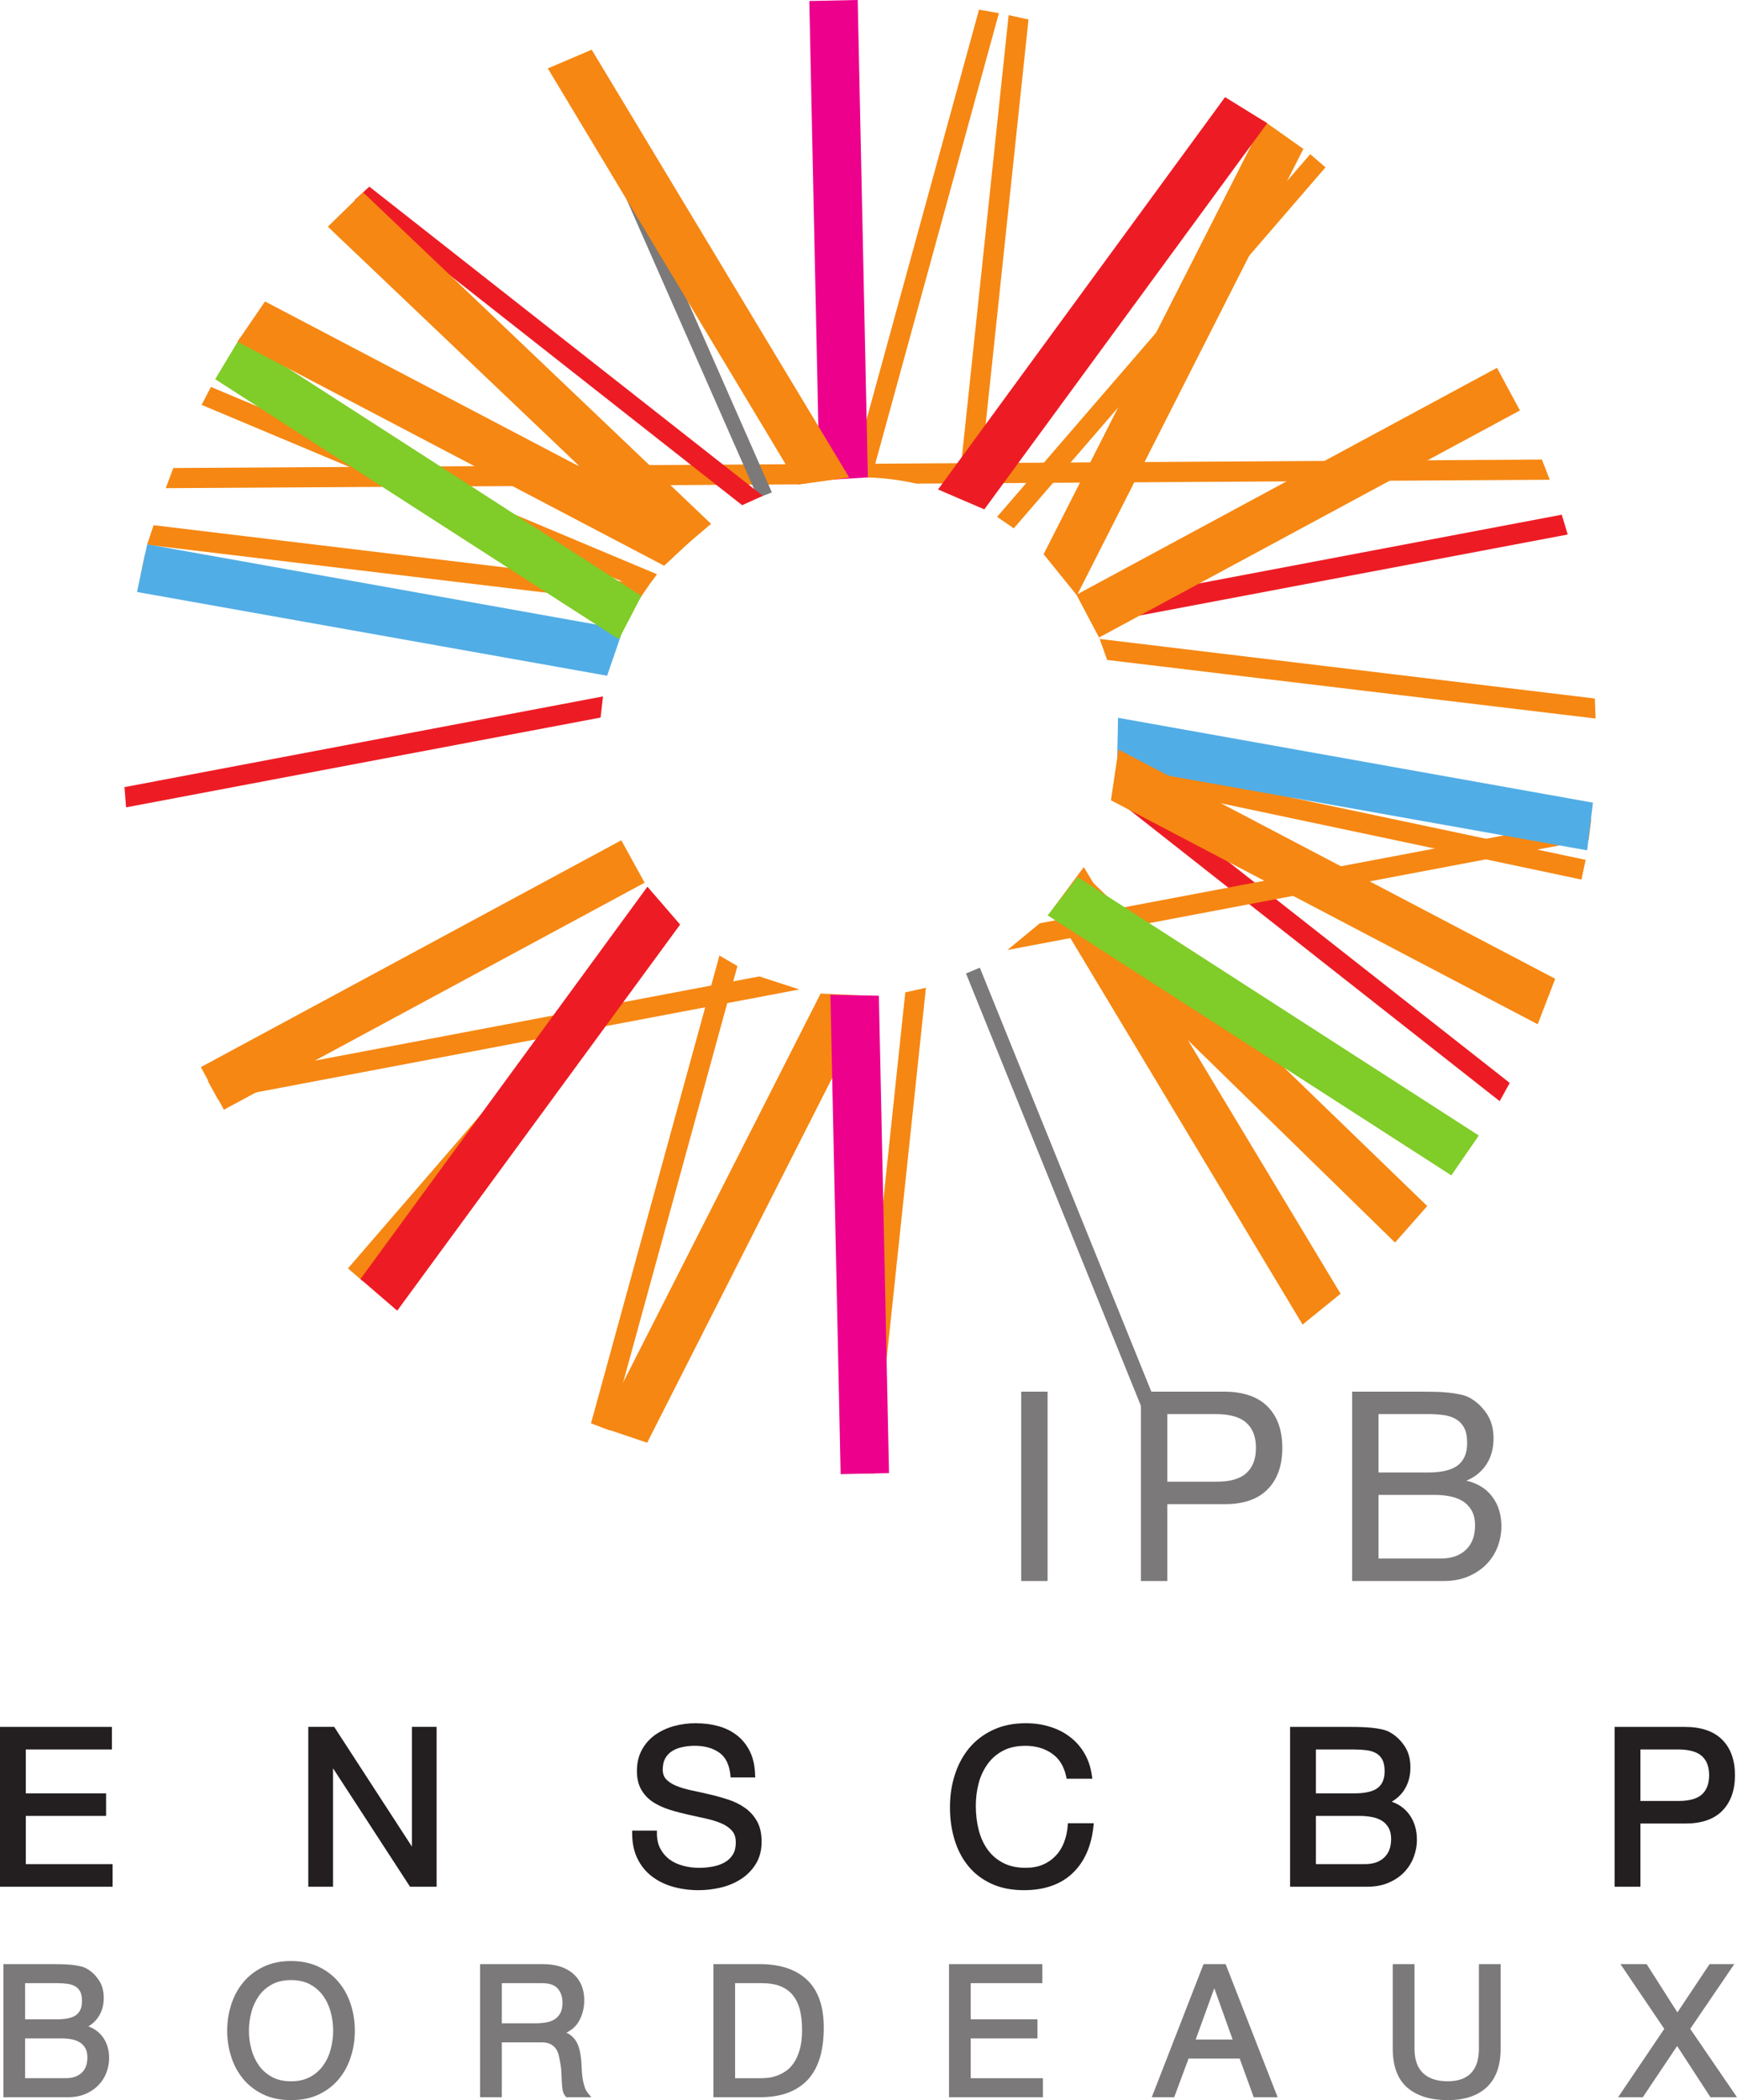 <?xml version="1.0" encoding="UTF-8" standalone="no"?>
<!-- Created with Inkscape (http://www.inkscape.org/) -->

<svg
   xmlns:dc="http://purl.org/dc/elements/1.1/"
   xmlns:cc="http://creativecommons.org/ns#"
   xmlns:rdf="http://www.w3.org/1999/02/22-rdf-syntax-ns#"
   xmlns:svg="http://www.w3.org/2000/svg"
   xmlns="http://www.w3.org/2000/svg"
   xmlns:sodipodi="http://sodipodi.sourceforge.net/DTD/sodipodi-0.dtd"
   xmlns:inkscape="http://www.inkscape.org/namespaces/inkscape"
   id="svg2"
   version="1.1"
   inkscape:version="0.48.3.1 r9886"
   width="396.887"
   height="479.625"
   xml:space="preserve"
   sodipodi:docname="logo.enscbp.eps"><defs
     id="defs6" /><sodipodi:namedview
     pagecolor="#ffffff"
     bordercolor="#666666"
     borderopacity="1"
     objecttolerance="10"
     gridtolerance="10"
     guidetolerance="10"
     inkscape:pageopacity="0"
     inkscape:pageshadow="2"
     inkscape:window-width="1680"
     inkscape:window-height="1000"
     id="namedview4"
     showgrid="false"
     inkscape:zoom="0.98410216"
     inkscape:cx="-26.4817"
     inkscape:cy="247.44582"
     inkscape:window-x="0"
     inkscape:window-y="25"
     inkscape:window-maximized="1"
     inkscape:current-layer="g10" /><g
     id="g10"
     inkscape:groupmode="layer"
     inkscape:label="ink_ext_XXXXXX"
     transform="matrix(1.25,0,0,-1.25,0,479.625)"><path
       inkscape:connector-curvature="0"
       id="path14"
       style="fill:#7b7979;fill-opacity:1;fill-rule:nonzero;stroke:none"
       d="m 45.948,9.296 c 0.298,-1.107 0.76,-2.093 1.382,-2.973 l 0,0 C 47.95,5.458 48.745,4.758 49.715,4.229 l 0,0 c 0.963,-0.518 2.115,-0.79 3.482,-0.79 l 0,0 c 1.373,0 2.529,0.272 3.485,0.79 l 0,0 c 0.978,0.529 1.768,1.229 2.386,2.094 l 0,0 c 0.632,0.88 1.092,1.866 1.384,2.973 l 0,0 c 0.294,1.106 0.448,2.243 0.448,3.387 l 0,0 c 0,1.151 -0.155,2.273 -0.448,3.394 l 0,0 c -0.293,1.107 -0.753,2.094 -1.384,2.974 l 0,0 c -0.618,0.865 -1.408,1.558 -2.386,2.092 l 0,0 c -0.955,0.519 -2.107,0.783 -3.485,0.79 l 0,0 c -1.367,-0.007 -2.518,-0.271 -3.482,-0.79 l 0,0 c -0.97,-0.534 -1.765,-1.227 -2.385,-2.092 l 0,0 C 46.708,18.171 46.246,17.184 45.948,16.077 l 0,0 c -0.293,-1.113 -0.444,-2.243 -0.444,-3.394 l 0,0 c 0,-1.144 0.151,-2.281 0.444,-3.387 l 0,0 m 2.175,-8.258 c -1.46,0.693 -2.687,1.642 -3.666,2.823 l 0,0 c -0.986,1.19 -1.716,2.544 -2.198,4.08 l 0,0 c -0.486,1.513 -0.73,3.102 -0.73,4.742 l 0,0 c 0,1.641 0.244,3.229 0.73,4.75 l 0,0 c 0.482,1.528 1.212,2.889 2.198,4.071 l 0,0 c 0.979,1.19 2.206,2.138 3.658,2.838 l 0,0 c 1.467,0.716 3.173,1.069 5.081,1.069 l 0,0 c 1.919,0 3.616,-0.353 5.088,-1.069 l 0,0 c 1.456,-0.7 2.684,-1.648 3.661,-2.838 l 0,0 c 0.979,-1.182 1.713,-2.543 2.191,-4.071 l 0,0 c 0.488,-1.521 0.725,-3.109 0.725,-4.75 l 0,0 c 0,-1.64 -0.237,-3.229 -0.725,-4.742 l 0,0 C 63.659,6.405 62.924,5.051 61.946,3.861 l 0,0 C 60.968,2.68 59.737,1.731 58.277,1.038 l 0,0 C 56.812,0.339 55.116,0 53.197,0 l 0,0 C 51.288,0 49.583,0.339 48.123,1.038 l 0,0" /><path
       inkscape:connector-curvature="0"
       id="path16"
       style="fill:#7b7979;fill-opacity:1;fill-rule:nonzero;stroke:none"
       d="m 91.73,14.031 6.085,0 c 0.708,0 1.37,0.052 2.007,0.156 l 0,0 c 0.606,0.107 1.12,0.294 1.566,0.58 l 0,0 c 0.432,0.279 0.774,0.656 1.042,1.137 l 0,0 c 0.244,0.445 0.387,1.069 0.387,1.875 l 0,0 c 0,1.113 -0.296,1.956 -0.879,2.618 l 0,0 c -0.543,0.619 -1.465,0.972 -2.869,0.972 l -7.339,0 0,-7.338 z m 7.501,10.816 c 2.304,0 4.17,-0.565 5.529,-1.747 l 0,0 c 1.355,-1.174 2.037,-2.83 2.033,-4.825 l 0,0 c 0,-1.482 -0.343,-2.822 -1.035,-3.966 l 0,0 c -0.517,-0.867 -1.277,-1.528 -2.239,-1.988 l 0,0 c 0.248,-0.105 0.469,-0.233 0.681,-0.377 l 0,0 c 0.47,-0.338 0.854,-0.752 1.136,-1.233 l 0,0 c 0.27,-0.467 0.474,-0.986 0.603,-1.543 l 0,0 c 0.127,-0.542 0.217,-1.107 0.29,-1.717 l 0,0 c 0.044,-0.571 0.083,-1.158 0.104,-1.753 l 0,0 c 0.019,-0.572 0.072,-1.143 0.155,-1.693 l 0,0 c 0.086,-0.55 0.206,-1.071 0.366,-1.567 l 0,0 c 0.153,-0.466 0.368,-0.873 0.658,-1.218 l 0,0 0.583,-0.694 -4.58,0 0,0 -0.12,0.136 c -0.29,0.316 -0.463,0.723 -0.555,1.189 l 0,0 c -0.074,0.445 -0.127,0.934 -0.15,1.46 l 0,0 c -0.022,0.52 -0.044,1.07 -0.072,1.664 l 0,0 c -0.021,0.573 -0.078,1.129 -0.187,1.694 l 0,0 c -0.082,0.557 -0.193,1.084 -0.316,1.589 l 0,0 c -0.117,0.467 -0.308,0.856 -0.556,1.196 l 0,0 c -0.25,0.331 -0.566,0.594 -0.976,0.797 l 0,0 c -0.369,0.188 -0.923,0.302 -1.645,0.302 l -7.208,0 0,-10.027 -3.974,0 0,24.321 11.474,0" /><path
       inkscape:connector-curvature="0"
       id="path18"
       style="fill:#7b7979;fill-opacity:1;fill-rule:nonzero;stroke:none"
       d="m 139.146,4.005 c 0.324,0 0.753,0.021 1.268,0.075 l 0,0 c 0.493,0.053 1.012,0.173 1.577,0.376 l 0,0 c 0.557,0.195 1.114,0.474 1.668,0.858 l 0,0 c 0.529,0.354 1.012,0.851 1.448,1.491 l 0,0 c 0.429,0.631 0.79,1.445 1.081,2.431 l 0,0 c 0.278,0.97 0.424,2.16 0.424,3.582 l 0,0 c 0,1.369 -0.134,2.597 -0.398,3.658 l 0,0 c -0.264,1.062 -0.685,1.943 -1.272,2.665 l 0,0 c -0.58,0.723 -1.314,1.272 -2.248,1.656 l 0,0 c -0.918,0.377 -2.077,0.572 -3.488,0.572 l -4.837,0 0,-17.364 4.777,0 m -0.263,20.842 c 3.684,0 6.59,-0.942 8.64,-2.876 l 0,0 c 2.063,-1.95 3.056,-4.885 3.056,-8.723 l 0,0 c 0,-2.011 -0.222,-3.794 -0.67,-5.367 l 0,0 C 149.454,6.3 148.747,4.968 147.783,3.868 l 0,0 c -0.97,-1.09 -2.209,-1.927 -3.684,-2.498 l 0,0 c -1.491,-0.565 -3.23,-0.844 -5.216,-0.844 l -8.48,0 0,24.321 8.48,0" /><path
       inkscape:connector-curvature="0"
       id="path20"
       style="fill:#7b7979;fill-opacity:1;fill-rule:nonzero;stroke:none"
       d="m 190.107,24.847 0.428,0 0,-3.478 -13.093,0 0,-6.608 12.199,0 0,-3.485 -12.199,0 0,-7.271 13.188,0 0,-3.479 -17.157,0 0,24.321 16.634,0" /><path
       inkscape:connector-curvature="0"
       id="path22"
       style="fill:#7b7979;fill-opacity:1;fill-rule:nonzero;stroke:none"
       d="m 218.558,11.064 6.755,0 -3.349,9.379 -3.406,-9.379 0,0 z m 5.186,13.783 0.29,0 9.506,-24.321 -4.369,0 0,0 -2.57,7.069 -9.341,0 -2.627,-7.069 -4.102,0 9.468,24.321 3.745,0" /><path
       inkscape:connector-curvature="0"
       id="path24"
       style="fill:#7b7979;fill-opacity:1;fill-rule:nonzero;stroke:none"
       d="m 264.646,0 c -3.09,0 -5.563,0.73 -7.365,2.251 l 0,0 c -1.818,1.542 -2.698,3.974 -2.698,7.181 l 0,15.415 3.977,0 0,-15.415 c 0,-2.033 0.531,-3.5 1.543,-4.487 l 0,0 c 1.02,-0.978 2.5,-1.497 4.543,-1.506 l 0,0 c 1.919,0.009 3.299,0.521 4.245,1.499 l 0,0 c 0.941,0.978 1.445,2.453 1.445,4.494 l 0,15.415 3.971,0 0,-15.415 c 0.006,-3.08 -0.828,-5.465 -2.534,-7.069 l 0,0 C 270.072,0.775 267.683,0 264.664,0 l 0,0 c -0.012,0 -0.018,0 -0.018,0 l 0,0" /><path
       inkscape:connector-curvature="0"
       id="path26"
       style="fill:#7b7979;fill-opacity:1;fill-rule:nonzero;stroke:none"
       d="m 296.654,24.192 -0.448,0.655 4.783,0 5.626,-8.823 5.882,8.823 4.513,0 -8.05,-11.832 8.547,-12.489 -4.852,0 0,0 -6.088,9.357 -6.278,-9.357 -4.513,0 8.442,12.489 -7.564,11.177" /><path
       inkscape:connector-curvature="0"
       id="path28"
       style="fill:#7b7979;fill-opacity:1;fill-rule:nonzero;stroke:none"
       d="m 10.417,14.761 c 1.727,-0.008 2.916,0.308 3.564,0.835 l 0,0 c 0.663,0.542 1.002,1.317 1.009,2.483 l 0,0 c 0,0.791 -0.128,1.378 -0.342,1.77 l 0,0 c -0.234,0.414 -0.531,0.73 -0.918,0.955 l 0,0 c -0.407,0.226 -0.889,0.384 -1.446,0.452 l 0,0 c -0.583,0.075 -1.2,0.113 -1.866,0.113 l -5.826,0 0,-6.608 5.826,0 M 11.998,4.005 c 1.306,0 2.254,0.346 2.939,0.993 l 0,0 c 0.689,0.662 1.031,1.55 1.039,2.793 l 0,0 c 0,0.715 -0.136,1.271 -0.373,1.693 l 0,0 c -0.256,0.451 -0.58,0.79 -0.99,1.054 l 0,0 c -0.428,0.263 -0.914,0.451 -1.486,0.564 l 0,0 c -0.584,0.113 -1.193,0.174 -1.825,0.174 l -6.711,0 0,-7.271 7.406,0 M 9.56,24.847 c 0.507,0 1.053,0 1.637,-0.016 l 0,0 c 0.591,-0.016 1.181,-0.045 1.757,-0.098 l 0,0 c 0.588,-0.059 1.133,-0.142 1.645,-0.256 l 0,0 c 0.534,-0.12 1.005,-0.294 1.396,-0.542 l 0,0 c 0.825,-0.497 1.516,-1.181 2.09,-2.04 l 0,0 c 0.591,-0.887 0.88,-1.979 0.88,-3.228 l 0,0 c 0,-1.31 -0.327,-2.484 -0.983,-3.47 l 0,0 C 17.511,14.489 16.905,13.909 16.149,13.473 l 0,0 c 1.058,-0.383 1.92,-1 2.563,-1.844 l 0,0 c 0.832,-1.091 1.234,-2.423 1.234,-3.945 l 0,0 c 0,-0.903 -0.165,-1.783 -0.489,-2.649 l 0,0 C 19.133,4.178 18.644,3.401 18.001,2.74 l 0,0 C 17.361,2.07 16.567,1.535 15.633,1.137 l 0,0 C 14.681,0.723 13.594,0.526 12.389,0.526 l -11.768,0 0,24.321 8.939,0" /><path
       inkscape:connector-curvature="0"
       id="path30"
       style="fill:#f68712;fill-opacity:1;fill-rule:nonzero;stroke:none"
       d="m 281.849,299.734 -250.169,-1.543 -1.381,-3.681 115.75,0.7 c 3.54,0.844 7.224,1.288 11.026,1.288 3.59,0 7.095,-0.4 10.458,-1.16 l 115.753,0.708 -1.437,3.688" /><path
       inkscape:connector-curvature="0"
       id="path32"
       style="fill:#f68712;fill-opacity:1;fill-rule:nonzero;stroke:none"
       d="m 117.842,275.731 -80.994,33.998 0,0 1.709,3.275 81.547,-34.225 -2.262,-3.048" /><path
       inkscape:connector-curvature="0"
       id="path34"
       style="fill:#f68712;fill-opacity:1;fill-rule:nonzero;stroke:none"
       d="m 285.725,209.268 -1.149,-3.522" /><path
       inkscape:connector-curvature="0"
       id="path36"
       style="fill:#f68712;fill-opacity:1;fill-rule:nonzero;stroke:none"
       d="m 169.253,203.232 -9.404,-88.763 -3.67,-0.022 0,0 9.3,87.942 3.774,0.843" /><path
       inkscape:connector-curvature="0"
       id="path38"
       style="fill:#f68712;fill-opacity:1;fill-rule:nonzero;stroke:none"
       d="m 175.064,292.967 9.307,87.967 3.631,-0.797 -9.407,-88.795 -3.531,1.625" /><path
       inkscape:connector-curvature="0"
       id="path40"
       style="fill:#7b7979;fill-opacity:1;fill-rule:nonzero;stroke:none"
       d="m 141.091,293.735 -35.075,79.665 -2.537,-1.031 0,0 c 0.004,0 35.065,-79.627 35.065,-79.627 l 2.547,0.993" /><path
       inkscape:connector-curvature="0"
       id="path42"
       style="fill:#7b7979;fill-opacity:1;fill-rule:nonzero;stroke:none"
       d="m 179.106,206.897 33.465,-82.688 -2.537,-1.031 -33.457,82.666 2.529,1.053" /><path
       inkscape:connector-curvature="0"
       id="path44"
       style="fill:#f68712;fill-opacity:1;fill-rule:nonzero;stroke:none"
       d="m 134.796,207.199 -23.301,-84.849 -3.465,1.301 0,0 23.476,85.474 3.29,-1.926" /><path
       inkscape:connector-curvature="0"
       id="path46"
       style="fill:#f68712;fill-opacity:1;fill-rule:nonzero;stroke:none"
       d="m 155.483,296.445 23.476,85.49 3.632,-0.639 -23.296,-84.851 -3.812,0" /><path
       inkscape:connector-curvature="0"
       id="path48"
       style="fill:#ed1c24;fill-opacity:1;fill-rule:nonzero;stroke:none"
       d="m 139.424,293.11 -71.912,56.49 -2.71,-2.484 0,0 70.859,-55.721 3.763,1.715" /><path
       inkscape:connector-curvature="0"
       id="path50"
       style="fill:#ed1c24;fill-opacity:1;fill-rule:nonzero;stroke:none"
       d="m 203.253,238.247 70.876,-55.735 1.841,3.333 -71.942,56.511 -0.775,-4.109" /><path
       inkscape:connector-curvature="0"
       id="path52"
       style="fill:#f68712;fill-opacity:1;fill-rule:nonzero;stroke:none"
       d="m 146.112,202.923 -106.253,-20.125 -1.878,3.415 0,0 100.811,19.089 7.32,-2.379" /><path
       inkscape:connector-curvature="0"
       id="path54"
       style="fill:#f68712;fill-opacity:1;fill-rule:nonzero;stroke:none"
       d="m 190.065,215.012 100.816,19.08 -0.483,-3.839 -106.26,-20.127 5.927,4.886" /><path
       inkscape:connector-curvature="0"
       id="path56"
       style="fill:#f68712;fill-opacity:1;fill-rule:nonzero;stroke:none"
       d="m 123.472,215.606 -57.073,-66.054 -2.793,2.408 0,0 57.355,66.371 2.511,-2.725" /><path
       inkscape:connector-curvature="0"
       id="path58"
       style="fill:#f68712;fill-opacity:1;fill-rule:nonzero;stroke:none"
       d="m 185.313,287.172 56.977,65.951 -2.788,2.408 -57.25,-66.267 3.061,-2.092" /><path
       inkscape:connector-curvature="0"
       id="path60"
       style="fill:#ed1c24;fill-opacity:1;fill-rule:nonzero;stroke:none"
       d="m 110.224,256.462 -87.474,-16.574 0,0 0.297,-3.696 86.736,16.408 0.441,3.862" /><path
       inkscape:connector-curvature="0"
       id="path62"
       style="fill:#ed1c24;fill-opacity:1;fill-rule:nonzero;stroke:none"
       d="m 197.98,273.089 87.499,16.574 1.089,-3.62 -86.748,-16.409 -1.84,3.455" /><path
       inkscape:connector-curvature="0"
       id="path64"
       style="fill:#f68712;fill-opacity:1;fill-rule:nonzero;stroke:none"
       d="m 111.007,260.67 -85.299,18.042 0,0 0.764,3.612 85.735,-18.14 -1.2,-3.514" /><path
       inkscape:connector-curvature="0"
       id="path66"
       style="fill:#f68712;fill-opacity:1;fill-rule:nonzero;stroke:none"
       d="m 204.623,244.63 85.219,-18.027 -0.764,-3.606 -85.055,17.99 0.6,3.643" /><path
       inkscape:connector-curvature="0"
       id="path68"
       style="fill:#f68712;fill-opacity:1;fill-rule:nonzero;stroke:none"
       d="m 116.377,273.435 c 0,0 -88.742,10.636 -88.75,10.636 l -0.722,0.181 1.171,3.492 90.569,-10.884 -2.267,-3.425" /><path
       inkscape:connector-curvature="0"
       id="path70"
       style="fill:#f68712;fill-opacity:1;fill-rule:nonzero;stroke:none"
       d="m 201.01,266.962 c 44.532,-5.352 90.514,-10.883 90.514,-10.883 l 0.139,-3.659 -89.28,10.703 -1.373,3.839" /><path
       inkscape:connector-curvature="0"
       id="path72"
       style="fill:#f68712;fill-opacity:1;fill-rule:nonzero;stroke:none"
       d="m 123.106,282.166 -63.177,60.117 0,0 6.435,6.278 63.611,-60.569 -6.869,-5.826" /><path
       inkscape:connector-curvature="0"
       id="path74"
       style="fill:#f68712;fill-opacity:1;fill-rule:nonzero;stroke:none"
       d="m 260.89,163.349 -5.891,-6.669 -62.502,61.048 5.095,6.835 63.298,-61.214" /><path
       inkscape:connector-curvature="0"
       id="path76"
       style="fill:#f68712;fill-opacity:1;fill-rule:nonzero;stroke:none"
       d="m 150,202.171 -40.228,-79.181 0,0 8.525,-2.884 41.408,81.613 -9.705,0.452" /><path
       inkscape:connector-curvature="0"
       id="path78"
       style="fill:#f68712;fill-opacity:1;fill-rule:nonzero;stroke:none"
       d="m 196.847,274.91 41.398,81.584 -7.256,5.126 -40.223,-79.175 6.081,-7.52" /><path
       inkscape:connector-curvature="0"
       id="path80"
       style="fill:#ec008c;fill-opacity:1;fill-rule:nonzero;stroke:none"
       d="m 158.637,296.475 -1.856,87.229 -8.847,-0.188 0,0 c 0,0 0.918,-43.272 1.863,-87.576 l 8.84,0.535" /><path
       inkscape:connector-curvature="0"
       id="path82"
       style="fill:#ec008c;fill-opacity:1;fill-rule:nonzero;stroke:none"
       d="m 160.65,201.779 1.855,-87.227 -8.843,-0.188 -1.867,87.573 8.855,-0.158" /><path
       inkscape:connector-curvature="0"
       id="path84"
       style="fill:#ed1c24;fill-opacity:1;fill-rule:nonzero;stroke:none"
       d="m 124.321,214.778 -51.712,-70.548 -6.721,5.788 0,0 52.455,71.677 5.979,-6.917" /><path
       inkscape:connector-curvature="0"
       id="path86"
       style="fill:#ed1c24;fill-opacity:1;fill-rule:nonzero;stroke:none"
       d="m 179.926,290.634 c 26.168,35.7 51.715,70.557 51.715,70.557 l -7.708,4.764 -52.467,-71.685 8.46,-3.636" /><path
       inkscape:connector-curvature="0"
       id="path88"
       style="fill:#f68712;fill-opacity:1;fill-rule:nonzero;stroke:none"
       d="m 155.23,296.46 -47.073,78.159 -8.019,-3.417 0,0 45.711,-76.044 9.381,1.302" /><path
       inkscape:connector-curvature="0"
       id="path90"
       style="fill:#f68712;fill-opacity:1;fill-rule:nonzero;stroke:none"
       d="m 192.504,217.548 45.598,-75.854 6.943,5.637 -46.937,77.947 -5.604,-7.73" /><path
       inkscape:connector-curvature="0"
       id="path92"
       style="fill:#f68712;fill-opacity:1;fill-rule:nonzero;stroke:none"
       d="m 113.57,230.178 -76.85,-41.443 0,0 4.2,-7.788 76.913,41.479 -4.263,7.752" /><path
       inkscape:connector-curvature="0"
       id="path94"
       style="fill:#f68712;fill-opacity:1;fill-rule:nonzero;stroke:none"
       d="m 200.896,267.225 76.932,41.481 -4.191,7.79 -76.873,-41.458 4.132,-7.813" /><path
       inkscape:connector-curvature="0"
       id="path96"
       style="fill:#51ade5;fill-opacity:1;fill-rule:nonzero;stroke:none"
       d="m 113.894,268.716 -86.989,15.536 -1.866,-8.709 0,0 85.931,-15.302 2.925,8.475" /><path
       inkscape:connector-curvature="0"
       id="path98"
       style="fill:#51ade5;fill-opacity:1;fill-rule:nonzero;stroke:none"
       d="m 204.189,243.644 c 43.54,-7.753 85.924,-15.303 85.924,-15.303 l 1.062,8.709 -86.805,15.506 -0.181,-8.912" /><path
       inkscape:connector-curvature="0"
       id="path100"
       style="fill:#80cc28;fill-opacity:1;fill-rule:nonzero;stroke:none"
       d="m 113.122,266.916 -73.786,47.503 0,0 4.572,7.625 73.33,-47.224 -4.116,-7.904" /><path
       inkscape:connector-curvature="0"
       id="path102"
       style="fill:#80cc28;fill-opacity:1;fill-rule:nonzero;stroke:none"
       d="m 191.499,216.457 73.79,-47.501 5.028,7.278 -73.324,47.222 -5.494,-6.999" /><path
       inkscape:connector-curvature="0"
       id="path104"
       style="fill:#f68712;fill-opacity:1;fill-rule:nonzero;stroke:none"
       d="m 128.258,286.742 -79.815,41.88 -5.036,-7.361 0,0 78.001,-40.924 6.85,6.405" /><path
       inkscape:connector-curvature="0"
       id="path106"
       style="fill:#f68712;fill-opacity:1;fill-rule:nonzero;stroke:none"
       d="m 204.449,246.767 79.83,-41.895 -3.199,-8.31 -78.009,40.925 1.378,9.28" /><path
       inkscape:connector-curvature="0"
       id="path108"
       style="fill:#7b7979;fill-opacity:1;fill-rule:nonzero;stroke:none"
       d="m 186.791,94.967 4.572,0 0,34.345 -4.572,0 0,-34.345 z" /><path
       inkscape:connector-curvature="0"
       id="path110"
       style="fill:none;stroke:#7b7979;stroke-width:0.25;stroke-linecap:butt;stroke-linejoin:miter;stroke-miterlimit:4;stroke-opacity:1;stroke-dasharray:none"
       d="m 186.791,94.967 4.572,0 0,34.345 -4.572,0 0,-34.345 z" /><path
       inkscape:connector-curvature="0"
       id="path112"
       style="fill:#7b7979;fill-opacity:1;fill-rule:nonzero;stroke:none"
       d="m 222.197,112.866 c 2.597,-0.037 4.498,0.497 5.699,1.588 1.205,1.083 1.806,2.657 1.806,4.712 0,2.055 -0.601,3.613 -1.806,4.689 -1.201,1.077 -3.102,1.611 -5.699,1.611 l -8.949,0 0,-12.6 8.949,0 z m 1.535,16.446 c 3.467,0 6.09,-0.888 7.867,-2.664 1.783,-1.784 2.672,-4.276 2.672,-7.482 0,-3.207 -0.889,-5.713 -2.672,-7.504 -1.777,-1.799 -4.4,-2.68 -7.867,-2.65 l -10.484,0 0,-14.045 -4.568,0 0,34.345 15.052,0" /><path
       inkscape:connector-curvature="0"
       id="path114"
       style="fill:none;stroke:#7b7979;stroke-width:0.25;stroke-linecap:butt;stroke-linejoin:miter;stroke-miterlimit:4;stroke-opacity:1;stroke-dasharray:none"
       d="m 222.197,112.866 c 2.597,-0.037 4.498,0.497 5.699,1.588 1.205,1.083 1.806,2.657 1.806,4.712 0,2.055 -0.601,3.613 -1.806,4.689 -1.201,1.077 -3.102,1.611 -5.699,1.611 l -8.949,0 0,-12.6 8.949,0 z m 1.535,16.446 c 3.467,0 6.09,-0.888 7.867,-2.664 1.783,-1.784 2.672,-4.276 2.672,-7.482 0,-3.207 -0.889,-5.713 -2.672,-7.504 -1.777,-1.799 -4.4,-2.68 -7.867,-2.65 l -10.484,0 0,-14.045 -4.568,0 0,34.345 15.052,0 z" /><path
       inkscape:connector-curvature="0"
       id="path116"
       style="fill:#7b7979;fill-opacity:1;fill-rule:nonzero;stroke:none"
       d="m 263.31,98.82 c 2.017,0 3.597,0.542 4.734,1.634 1.137,1.092 1.708,2.597 1.708,4.523 0,1.123 -0.21,2.048 -0.625,2.785 -0.417,0.738 -0.97,1.325 -1.658,1.761 -0.69,0.43 -1.487,0.731 -2.383,0.911 -0.896,0.174 -1.829,0.264 -2.789,0.264 l -10.436,0 0,-11.878 11.449,0 z m -2.311,15.724 c 2.597,0 4.463,0.459 5.604,1.378 1.139,0.91 1.705,2.281 1.705,4.11 0,1.219 -0.189,2.182 -0.573,2.882 -0.387,0.707 -0.918,1.257 -1.588,1.641 -0.678,0.384 -1.453,0.632 -2.334,0.745 -0.884,0.113 -1.821,0.166 -2.814,0.166 l -9.138,0 0,-10.922 9.138,0 z m -1.25,14.768 c 0.738,0 1.528,-0.007 2.379,-0.023 0.851,-0.015 1.693,-0.06 2.524,-0.143 0.832,-0.082 1.616,-0.203 2.333,-0.361 0.724,-0.158 1.34,-0.399 1.857,-0.722 1.122,-0.67 2.073,-1.604 2.86,-2.785 0.783,-1.19 1.178,-2.65 1.178,-4.382 0,-1.828 -0.44,-3.409 -1.321,-4.741 -0.885,-1.325 -2.145,-2.311 -3.779,-2.958 l 0,-0.09 c 2.116,-0.452 3.734,-1.415 4.859,-2.89 1.122,-1.476 1.682,-3.268 1.682,-5.39 0,-1.249 -0.225,-2.469 -0.67,-3.65 -0.451,-1.19 -1.114,-2.236 -1.998,-3.155 -0.884,-0.91 -1.972,-1.647 -3.271,-2.212 -1.302,-0.565 -2.8,-0.843 -4.501,-0.843 l -16.593,0 0,34.345 12.461,0" /><path
       inkscape:connector-curvature="0"
       id="path118"
       style="fill:none;stroke:#7b7979;stroke-width:0.25;stroke-linecap:butt;stroke-linejoin:miter;stroke-miterlimit:4;stroke-opacity:1;stroke-dasharray:none"
       d="m 263.31,98.82 c 2.017,0 3.597,0.542 4.734,1.634 1.137,1.092 1.708,2.597 1.708,4.523 0,1.123 -0.21,2.048 -0.625,2.785 -0.417,0.738 -0.97,1.325 -1.658,1.761 -0.69,0.43 -1.487,0.731 -2.383,0.911 -0.896,0.174 -1.829,0.264 -2.789,0.264 l -10.436,0 0,-11.878 11.449,0 z m -2.311,15.724 c 2.597,0 4.463,0.459 5.604,1.378 1.139,0.91 1.705,2.281 1.705,4.11 0,1.219 -0.189,2.182 -0.573,2.882 -0.387,0.707 -0.918,1.257 -1.588,1.641 -0.678,0.384 -1.453,0.632 -2.334,0.745 -0.884,0.113 -1.821,0.166 -2.814,0.166 l -9.138,0 0,-10.922 9.138,0 z m -1.25,14.768 c 0.738,0 1.528,-0.007 2.379,-0.023 0.851,-0.015 1.693,-0.06 2.524,-0.143 0.832,-0.082 1.616,-0.203 2.333,-0.361 0.724,-0.158 1.34,-0.399 1.857,-0.722 1.122,-0.67 2.073,-1.604 2.86,-2.785 0.783,-1.19 1.178,-2.65 1.178,-4.382 0,-1.828 -0.44,-3.409 -1.321,-4.741 -0.885,-1.325 -2.145,-2.311 -3.779,-2.958 l 0,-0.09 c 2.116,-0.452 3.734,-1.415 4.859,-2.89 1.122,-1.476 1.682,-3.268 1.682,-5.39 0,-1.249 -0.225,-2.469 -0.67,-3.65 -0.451,-1.19 -1.114,-2.236 -1.998,-3.155 -0.884,-0.91 -1.972,-1.647 -3.271,-2.212 -1.302,-0.565 -2.8,-0.843 -4.501,-0.843 l -16.593,0 0,34.345 12.461,0 z" /><path
       inkscape:connector-curvature="0"
       id="path120"
       style="fill:#231f20;fill-opacity:1;fill-rule:nonzero;stroke:none"
       d="m 19.98,68.186 0.478,0 0,-4.125 -15.738,0 0,-8.015 14.669,0 0,-4.125 -14.669,0.007 0,-8.814 15.855,0 0,-4.124 -20.575,0 0,29.196 19.98,0" /><path
       inkscape:connector-curvature="0"
       id="path122"
       style="fill:#231f20;fill-opacity:1;fill-rule:nonzero;stroke:none"
       d="m 60.829,68.193 0.259,0 14.207,-21.872 0,21.872 4.516,0 0,-29.203 -0.47,0 -4.393,0 -14.072,21.639 0,-21.639 -4.523,0 0,29.203 4.475,0" /><path
       inkscape:connector-curvature="0"
       id="path124"
       style="fill:#231f20;fill-opacity:1;fill-rule:nonzero;stroke:none"
       d="m 131.513,63.459 c -1.155,0.836 -2.649,1.279 -4.524,1.279 l 0,0 c -0.76,0 -1.501,-0.082 -2.234,-0.232 l 0,0 c -0.72,-0.151 -1.344,-0.392 -1.875,-0.723 l 0,0 c -0.533,-0.339 -0.948,-0.767 -1.269,-1.317 l 0,0 c -0.304,-0.534 -0.462,-1.22 -0.469,-2.077 l 0,0 c 0.007,-0.776 0.218,-1.34 0.639,-1.785 l 0,0 c 0.455,-0.481 1.08,-0.879 1.889,-1.204 l 0,0 c 0.821,-0.339 1.765,-0.609 2.823,-0.828 l 0,0 c 1.088,-0.226 2.195,-0.474 3.316,-0.738 l 0,0 c 1.132,-0.263 2.247,-0.578 3.345,-0.94 l 0,0 c 1.114,-0.361 2.134,-0.873 3.031,-1.506 l 0,0 c 0.918,-0.647 1.651,-1.467 2.201,-2.454 l 0,0 c 0.568,-1.016 0.828,-2.258 0.828,-3.718 l 0,0 c 0.007,-1.565 -0.355,-2.95 -1.08,-4.11 l 0,0 c -0.708,-1.121 -1.623,-2.047 -2.744,-2.755 l 0,0 c -1.099,-0.707 -2.329,-1.211 -3.681,-1.528 l 0,0 c -1.343,-0.308 -2.683,-0.467 -4.011,-0.467 l 0,0 c -1.619,0 -3.158,0.204 -4.618,0.604 l 0,0 c -1.46,0.413 -2.759,1.038 -3.873,1.882 l 0,0 c -1.132,0.849 -2.028,1.941 -2.676,3.258 l 0,0 c -0.658,1.325 -0.977,2.89 -0.977,4.666 l 0,0.475 4.522,0 0,-0.475 c 0,-1.128 0.219,-2.061 0.632,-2.836 l 0,0 c 0.434,-0.807 0.99,-1.446 1.679,-1.965 l 0,0 c 0.705,-0.512 1.521,-0.889 2.466,-1.145 l 0,0 c 0.963,-0.256 1.952,-0.384 2.965,-0.384 l 0,0 c 0.817,0 1.637,0.083 2.465,0.234 l 0,0 c 0.81,0.15 1.535,0.406 2.168,0.76 l 0,0 c 0.616,0.346 1.107,0.806 1.487,1.4 l 0,0 c 0.365,0.564 0.556,1.31 0.556,2.273 l 0,0 c 0,0.888 -0.226,1.551 -0.651,2.063 l 0,0 c -0.463,0.542 -1.087,0.994 -1.889,1.355 l 0,0 c -0.828,0.362 -1.758,0.662 -2.811,0.895 l 0,0 c -1.088,0.233 -2.187,0.482 -3.308,0.73 l 0,0 c -1.125,0.256 -2.247,0.541 -3.335,0.881 l 0,0 c -1.113,0.346 -2.13,0.79 -3.021,1.356 l 0,0 c -0.922,0.578 -1.664,1.34 -2.214,2.257 l 0,0 c -0.565,0.948 -0.843,2.115 -0.843,3.469 l 0,0 c 0,1.491 0.302,2.809 0.936,3.938 l 0,0 c 0.607,1.098 1.435,2.017 2.455,2.732 l 0,0 c 1.017,0.699 2.164,1.227 3.428,1.572 l 0,0 c 1.269,0.346 2.575,0.512 3.91,0.505 l 0,0 c 1.484,0.007 2.869,-0.173 4.163,-0.527 l 0,0 c 1.29,-0.361 2.439,-0.925 3.432,-1.708 l 0,0 c 0.99,-0.783 1.776,-1.777 2.349,-2.959 l 0,0 c 0.576,-1.196 0.876,-2.596 0.929,-4.199 l 0,0 0.027,-0.504 -4.501,0 -0.042,0.435 c -0.203,1.942 -0.88,3.26 -1.995,4.065 l 0,0" /><path
       inkscape:connector-curvature="0"
       id="path126"
       style="fill:#231f20;fill-opacity:1;fill-rule:nonzero;stroke:none"
       d="m 192.297,63.316 c -1.347,0.934 -2.943,1.415 -4.84,1.415 l 0,0 c -1.63,0 -2.991,-0.3 -4.109,-0.895 l 0,0 c -1.141,-0.596 -2.063,-1.393 -2.8,-2.408 l 0,0 c -0.742,-1.018 -1.291,-2.184 -1.649,-3.5 l 0,0 c -0.353,-1.326 -0.53,-2.71 -0.53,-4.149 l 0,0 c 0,-1.558 0.177,-3.048 0.53,-4.433 l 0,0 c 0.366,-1.4 0.907,-2.581 1.649,-3.598 l 0,0 c 0.737,-1.016 1.666,-1.807 2.818,-2.408 l 0,0 c 1.133,-0.595 2.496,-0.896 4.136,-0.896 l 0,0 c 1.182,0 2.214,0.196 3.113,0.572 l 0,0 c 0.904,0.384 1.67,0.911 2.325,1.595 l 0,0 c 0.652,0.67 1.167,1.476 1.54,2.432 l 0,0 c 0.369,0.956 0.605,1.98 0.685,3.094 l 0,0 0.033,0.451 4.736,0 -0.054,-0.527 c -0.38,-3.643 -1.649,-6.541 -3.831,-8.611 l 0,0 c -2.191,-2.07 -5.175,-3.094 -8.87,-3.094 l 0,0 c -2.25,0 -4.227,0.385 -5.935,1.167 l 0,0 c -1.693,0.777 -3.123,1.86 -4.245,3.237 l 0,0 c -1.126,1.37 -1.965,2.988 -2.521,4.833 l 0,0 c -0.558,1.843 -0.84,3.816 -0.829,5.908 l 0,0 c -0.011,2.108 0.293,4.087 0.889,5.946 l 0,0 c 0.598,1.86 1.478,3.492 2.638,4.893 l 0,0 c 1.167,1.392 2.63,2.499 4.361,3.304 l 0,0 c 1.75,0.821 3.741,1.219 5.965,1.212 l 0,0 c 1.514,0.007 2.958,-0.196 4.32,-0.61 l 0,0 c 1.37,-0.406 2.598,-1.016 3.67,-1.821 l 0,0 c 1.084,-0.806 1.98,-1.799 2.698,-3.003 l 0,0 c 0.72,-1.205 1.187,-2.598 1.405,-4.148 l 0,0 0.075,-0.549 -4.701,0 -0.075,0.376 c -0.407,1.913 -1.269,3.282 -2.597,4.215 l 0,0" /><path
       inkscape:connector-curvature="0"
       id="path128"
       style="fill:#231f20;fill-opacity:1;fill-rule:nonzero;stroke:none"
       d="m 247.566,56.046 c 2.079,0 3.52,0.376 4.307,1.023 l 0,0 c 0.797,0.647 1.218,1.588 1.227,3.003 l 0,0 c 0,0.948 -0.159,1.664 -0.422,2.138 l 0,0 c -0.279,0.512 -0.644,0.888 -1.118,1.159 l 0,0 c -0.494,0.285 -1.069,0.467 -1.747,0.557 l 0,0 c -0.695,0.09 -1.449,0.135 -2.247,0.135 l -7.036,0 0,-8.015 7.036,0 m 1.902,-12.932 c 1.573,0 2.724,0.422 3.556,1.212 l 0,0 c 0.832,0.797 1.253,1.874 1.264,3.372 l 0,0 c 0,0.864 -0.169,1.543 -0.459,2.048 l 0,0 c -0.311,0.549 -0.703,0.955 -1.193,1.278 l 0,0 c -0.52,0.326 -1.121,0.55 -1.798,0.685 l 0,0 c -0.712,0.137 -1.439,0.204 -2.202,0.219 l -8.106,0 0,-8.814 8.938,0 m -2.932,25.072 c 0.617,0 1.269,0 1.972,-0.022 l 0,0 c 0.712,-0.016 1.415,-0.053 2.111,-0.121 l 0,0 c 0.704,-0.068 1.356,-0.165 1.972,-0.301 l 0,0 c 0.637,-0.142 1.197,-0.353 1.672,-0.654 l 0,0 c 0.99,-0.588 1.821,-1.416 2.507,-2.44 l 0,0 c 0.703,-1.068 1.049,-2.371 1.041,-3.861 l 0,0 c 0.008,-1.572 -0.38,-2.98 -1.159,-4.162 l 0,0 c -0.573,-0.865 -1.329,-1.566 -2.255,-2.101 l 0,0 c 1.291,-0.458 2.349,-1.204 3.124,-2.227 l 0,0 c 0.994,-1.303 1.483,-2.898 1.475,-4.728 l 0,0 c 0.008,-1.076 -0.195,-2.144 -0.583,-3.168 l 0,0 c -0.391,-1.031 -0.974,-1.957 -1.738,-2.755 l 0,0 c -0.773,-0.804 -1.728,-1.445 -2.846,-1.926 l 0,0 c -1.144,-0.496 -2.449,-0.73 -3.888,-0.73 l -14.124,0 0,29.196 10.719,0" /><path
       inkscape:connector-curvature="0"
       id="path130"
       style="fill:#231f20;fill-opacity:1;fill-rule:nonzero;stroke:none"
       d="m 306.729,54.66 c 0.044,0 0.101,0 0.18,0 l 0,0 c 1.977,0 3.35,0.444 4.182,1.182 l 0,0 c 0.864,0.798 1.316,1.92 1.324,3.523 l 0,0 c -0.008,1.596 -0.46,2.717 -1.324,3.492 l 0,0 c -0.848,0.768 -2.289,1.211 -4.362,1.211 l -6.873,0 0,-9.408 6.873,0 m 1.263,13.526 c 2.929,0 5.229,-0.76 6.809,-2.333 l 0,0 c 1.569,-1.566 2.341,-3.771 2.333,-6.488 l 0,0 c 0.008,-2.725 -0.764,-4.931 -2.333,-6.519 l 0,0 c -1.554,-1.565 -3.813,-2.31 -6.662,-2.31 l 0,0 c 0,0 -0.06,0.007 -0.147,0 l -8.136,0 0,-11.546 -0.478,0 -4.24,0 0,29.196 12.854,0" /></g></svg>